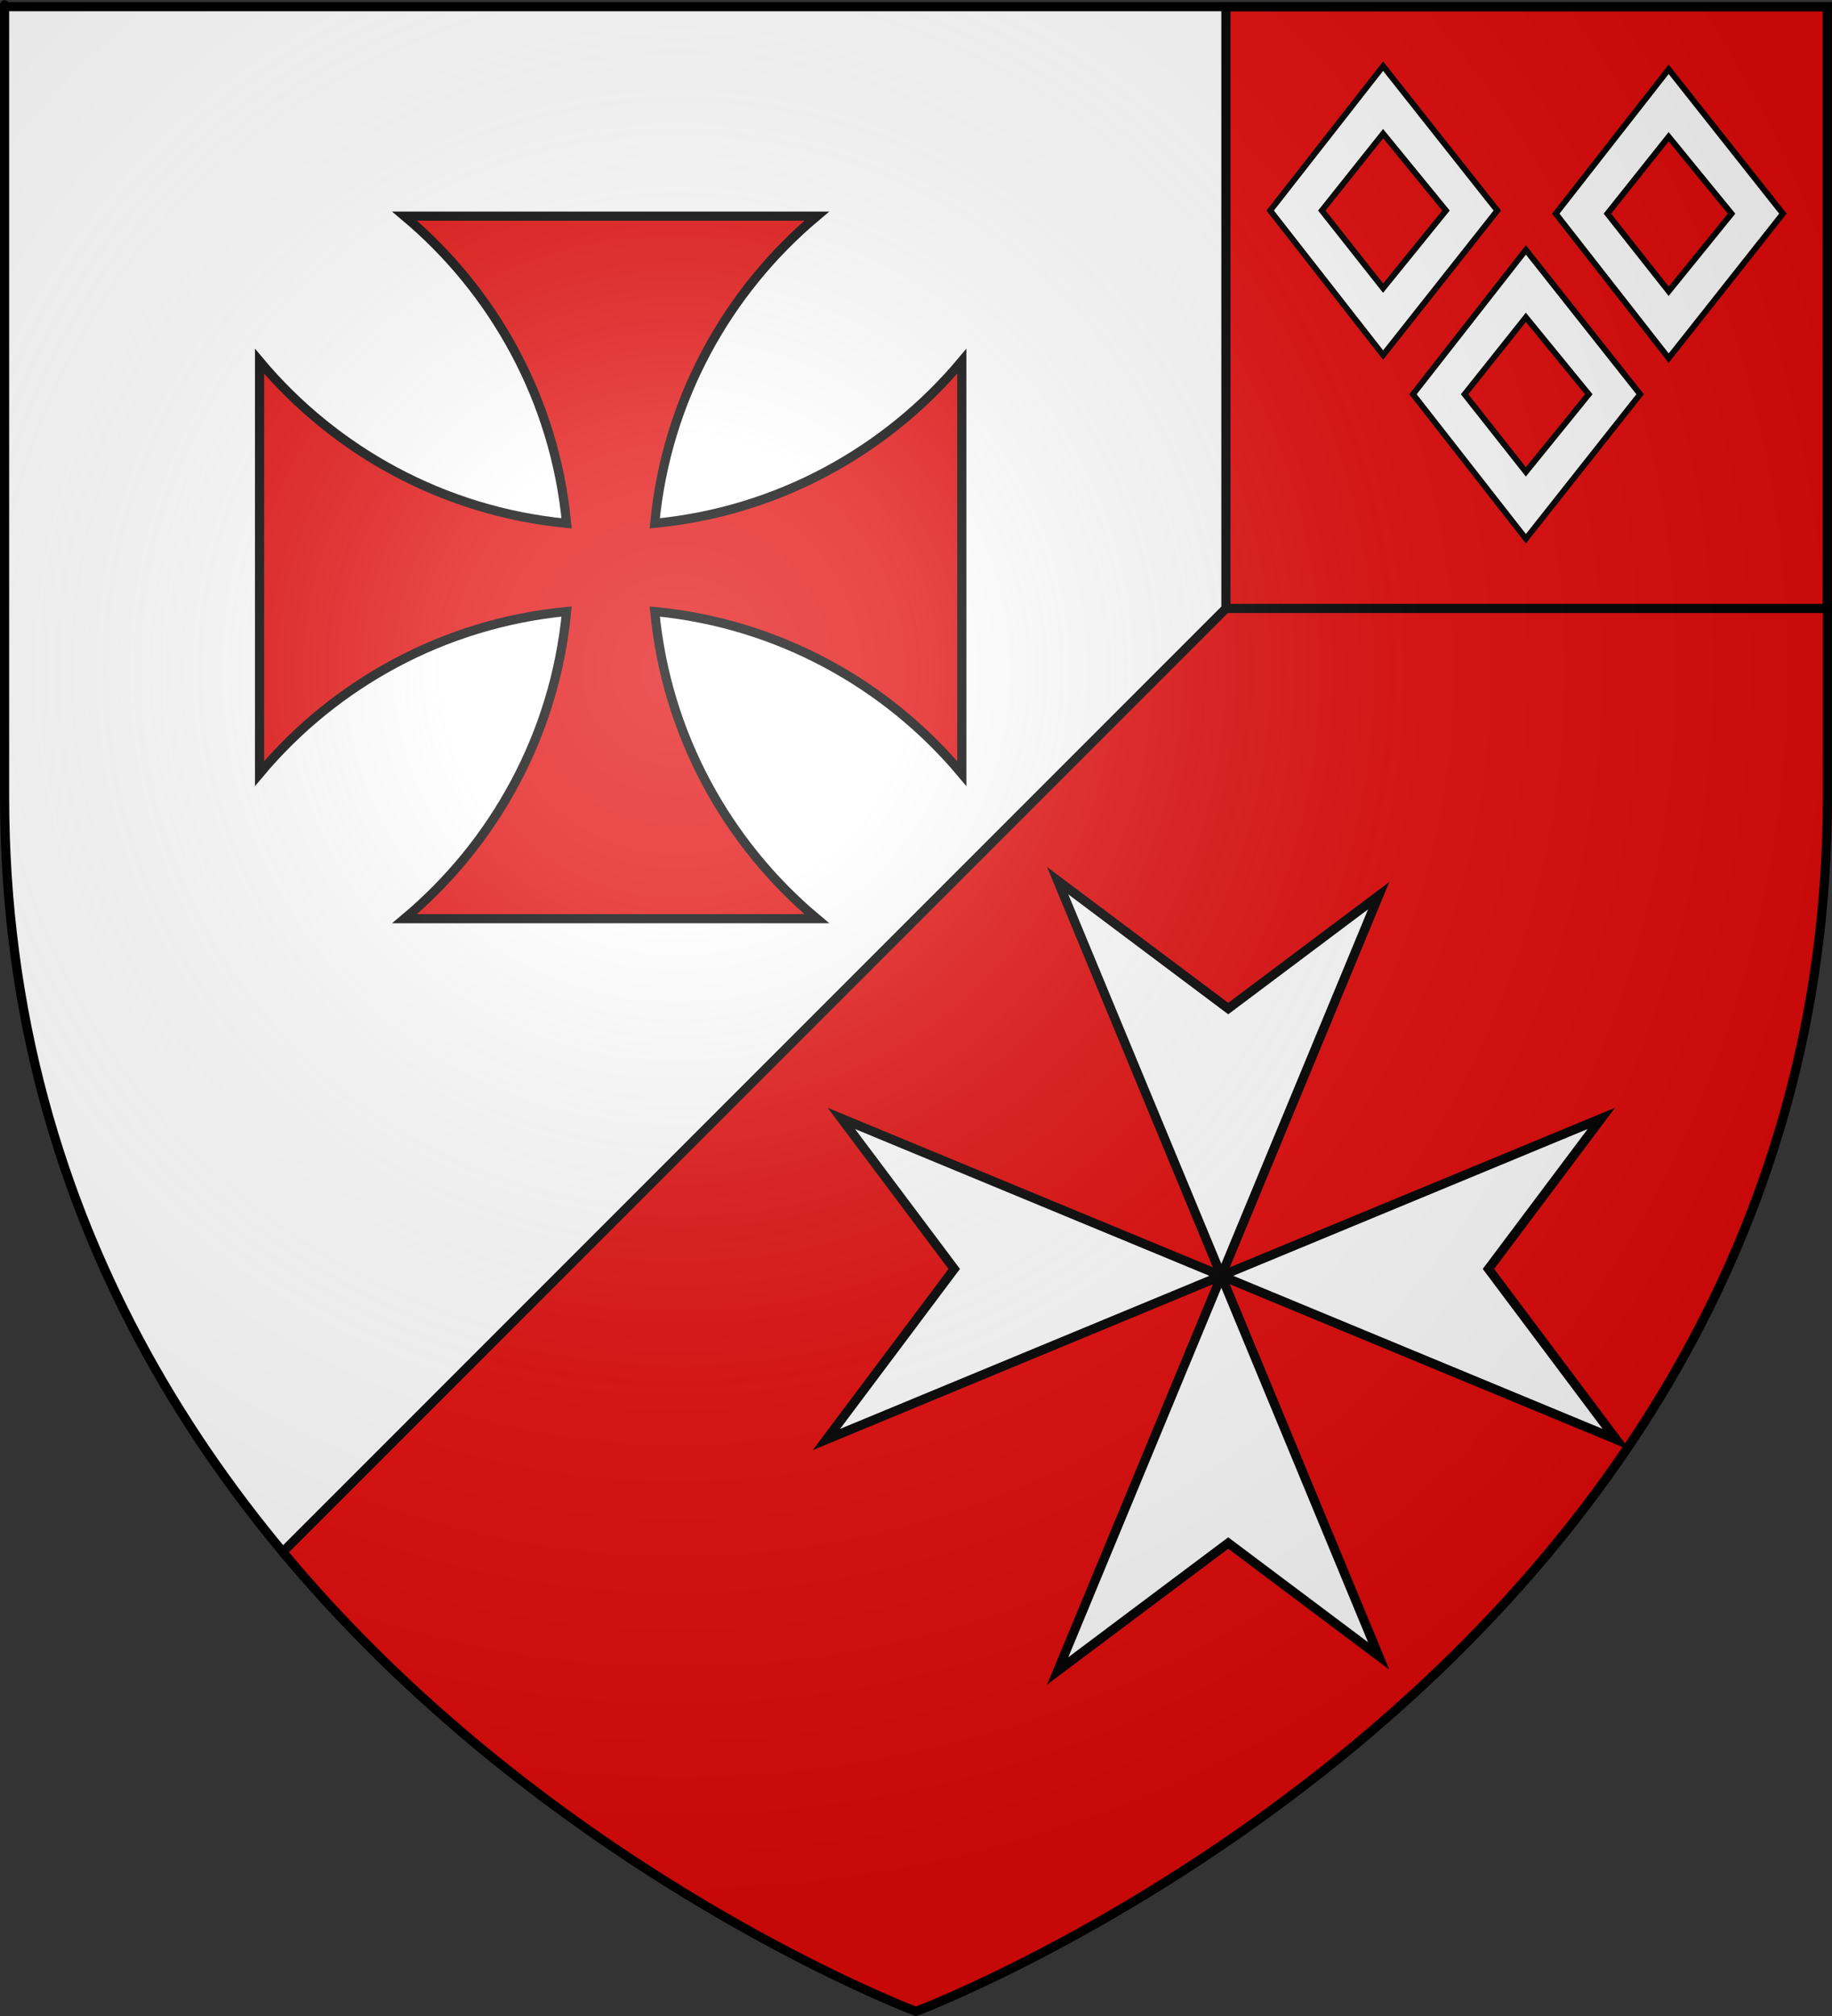 <?xml version="1.0" encoding="UTF-8" standalone="no"?>
<svg
   xmlns:dc="http://purl.org/dc/elements/1.1/"
   xmlns:cc="http://creativecommons.org/ns#"
   xmlns:rdf="http://www.w3.org/1999/02/22-rdf-syntax-ns#"
   xmlns:svg="http://www.w3.org/2000/svg"
   xmlns="http://www.w3.org/2000/svg"
   xmlns:xlink="http://www.w3.org/1999/xlink"
   xmlns:sodipodi="http://sodipodi.sourceforge.net/DTD/sodipodi-0.dtd"
   xmlns:inkscape="http://www.inkscape.org/namespaces/inkscape"
   height="660"
   width="600"
   version="1.0"
   id="svg2"
   sodipodi:version="0.32"
   inkscape:version="0.46"
   sodipodi:docname="Blason_ville_fr_Le_Guerno_(Morbihan).svg"
   sodipodi:docbase="C:\Users\Augustin\Documents\heral"
   inkscape:export-filename="/Users/Augustin/Documents/temp/tyty.png"
   inkscape:export-xdpi="144"
   inkscape:export-ydpi="144"
   inkscape:output_extension="org.inkscape.output.svg.inkscape">
  <rect width="100%" height="100%" fill="#333333" stroke="none"/>
  <sodipodi:namedview
     inkscape:window-height="977"
     inkscape:window-width="1280"
     inkscape:pageshadow="2"
     inkscape:pageopacity="0.0"
     guidetolerance="10.0"
     gridtolerance="10.0"
     objecttolerance="10.0"
     borderopacity="1.0"
     bordercolor="#666666"
     pagecolor="#ffffff"
     id="base"
     showgrid="false"
     height="660px"
     inkscape:zoom="1.1621207"
     inkscape:cx="300.00013"
     inkscape:cy="330.00014"
     inkscape:window-x="-4"
     inkscape:window-y="-4"
     inkscape:current-layer="layer3"
     inkscape:object-nodes="true" />
  <desc
     id="desc4">Flag of Canton of Valais (Wallis)</desc>
  <defs
     id="defs6">
    <linearGradient
       id="linearGradient2893">
      <stop
         style="stop-color:white;stop-opacity:0.314;"
         offset="0"
         id="stop2895" />
      <stop
         id="stop2897"
         offset="0.19"
         style="stop-color:white;stop-opacity:0.251;" />
      <stop
         style="stop-color:#6b6b6b;stop-opacity:0.125;"
         offset="0.6"
         id="stop2901" />
      <stop
         style="stop-color:black;stop-opacity:0.125;"
         offset="1"
         id="stop2899" />
    </linearGradient>
    <radialGradient
       inkscape:collect="always"
       xlink:href="#linearGradient2893"
       id="radialGradient3163"
       gradientUnits="userSpaceOnUse"
       gradientTransform="matrix(1.353,0,0,1.349,-77.629,-85.747)"
       cx="221.445"
       cy="226.331"
       fx="221.445"
       fy="226.331"
       r="300" />
  </defs>
  <g
     inkscape:groupmode="layer"
     id="layer3"
     inkscape:label="Fond écu"
     style="display:inline">
    <path
       style="fill:#ffffff;fill-opacity:1;fill-rule:evenodd;stroke:none;stroke-width:2;stroke-linecap:butt;stroke-linejoin:miter;stroke-opacity:1;stroke-miterlimit:3;stroke-dasharray:none"
       d="M 597.438 2.188 L 1.5 2.188 L 1.5 260.719 C 1.5 365.172 41.501 446.369 92.188 507.438 L 597.438 2.188 z "
       id="path5337" />
    <path
       style="fill:#e20909;fill-opacity:1;fill-rule:evenodd;stroke:none;stroke-width:2;stroke-linecap:butt;stroke-linejoin:miter;stroke-opacity:1;stroke-miterlimit:3;stroke-dasharray:none"
       d="M 597.438 2.188 L 92.188 507.438 C 180.019 613.258 300 658.5 300 658.5 C 300 658.5 598.5 546.17 598.5 260.719 C 598.5 -24.733 598.5 2.188 598.5 2.188 L 597.438 2.188 z "
       id="path2855" />
    <rect
       style="opacity:1;fill:#000000;fill-opacity:1;stroke:none;stroke-width:3;stroke-miterlimit:4;stroke-dasharray:none;stroke-opacity:1"
       id="rect17085"
       width="715"
       height="3"
       x="-294.771"
       y="423.323"
       transform="matrix(0.707,-0.707,0.707,0.707,0,0)" />
    <rect
       style="opacity:1;fill:#e20909;fill-opacity:1;stroke:#000000;stroke-width:3;stroke-miterlimit:4;stroke-dasharray:none;stroke-opacity:1.0"
       id="rect11876"
       width="197"
       height="197"
       x="401.5"
       y="2.188" />
  </g>
  <g
     inkscape:groupmode="layer"
     id="layer4"
     inkscape:label="Meubles">
    <path
       style="opacity:1;fill:#ffffff;fill-opacity:1;stroke:#000000;stroke-width:3;stroke-miterlimit:4;stroke-dasharray:none;stroke-opacity:1;display:inline"
       d="M 346.403,288.319 L 400.004,417.674 L 451.536,293.222 L 402.256,330.191 L 346.403,288.319 z M 400.004,417.674 L 529.359,471.275 L 487.488,415.422 L 524.456,366.143 L 400.004,417.674 z M 400.004,417.674 L 346.403,547.028 L 402.256,505.157 L 451.536,542.126 L 400.004,417.674 z M 400.004,417.674 L 275.553,366.143 L 312.521,415.422 L 270.65,471.275 L 400.004,417.674 z"
       id="rect12947" />
    <path
       style="opacity:1;fill:#e20909;fill-opacity:1;stroke:#000000;stroke-width:3;stroke-miterlimit:4;stroke-dasharray:none;stroke-opacity:1;display:inline"
       d="M 132.5,70.76 C 161.882,95.378 181.705,131.03 185.562,171.323 C 145.27,167.465 109.618,147.643 85,118.26 L 85,185.76 L 85,253.26 C 109.618,223.878 145.27,204.055 185.562,200.198 C 181.705,240.491 161.882,276.142 132.5,300.76 L 200,300.76 L 267.5,300.76 C 238.118,276.142 218.295,240.491 214.438,200.198 C 254.73,204.055 290.382,223.878 315,253.26 L 315,185.76 L 315,118.26 C 290.382,147.643 254.73,167.465 214.438,171.323 C 218.295,131.03 238.118,95.378 267.5,70.76 L 200,70.76 L 132.5,70.76 z"
       id="rect12413" />
    <g
       style="display:inline"
       id="g12967">
      <path
         inkscape:tile-y0="19.840058"
         inkscape:tile-x0="416.94807"
         inkscape:tile-h="118.21351"
         inkscape:tile-w="92.9887"
         inkscape:tile-cy="78.946814"
         inkscape:tile-cx="463.44242"
         id="path4625"
         style="fill:#ffffff;fill-opacity:1;stroke:#000000;stroke-width:1.92;stroke-miterlimit:4;stroke-dasharray:none;stroke-opacity:1;display:inline"
         d="M 452.979,21.661 L 415.999,68.932 L 452.979,116.232 L 490.39,68.932 L 452.979,21.661 z M 452.979,43.743 L 473.573,68.932 L 452.979,94.339 L 432.912,68.932 L 452.979,43.743 z" />
      <use
         height="660"
         width="600"
         id="use11999"
         transform="translate(46.764,60.146)"
         xlink:href="#path4625"
         inkscape:tiled-clone-of="#path4625"
         y="0"
         x="0" />
      <use
         height="660"
         width="600"
         id="use12001"
         transform="translate(93.528,1.021)"
         xlink:href="#path4625"
         inkscape:tiled-clone-of="#path4625"
         y="0"
         x="0" />
    </g>
  </g>
  <g
     inkscape:groupmode="layer"
     id="layer2"
     inkscape:label="Reflet final"
     sodipodi:insensitive="true">
    <path
       sodipodi:nodetypes="cccccc"
       d="M 300,658.5 C 300,658.5 598.5,546.18 598.5,260.728 C 598.5,-24.723 598.5,2.176 598.5,2.176 L 1.5,2.176 L 1.5,260.728 C 1.5,546.18 300,658.5 300,658.5 z "
       style="opacity:1;fill:url(#radialGradient3163);fill-opacity:1;fill-rule:evenodd;stroke:none;stroke-width:1px;stroke-linecap:butt;stroke-linejoin:miter;stroke-opacity:1"
       id="path2875"
       inkscape:export-xdpi="144"
       inkscape:export-ydpi="144" />
  </g>
  <g
     inkscape:groupmode="layer"
     id="layer1"
     inkscape:label="Contour final"
     sodipodi:insensitive="true">
    <path
       sodipodi:nodetypes="cccccc"
       d="M 300,658.5 C 300,658.5 1.5,546.18 1.5,260.728 C 1.5,-24.723 1.5,2.176 1.5,2.176 L 598.5,2.176 L 598.5,260.728 C 598.5,546.18 300,658.5 300,658.5 z"
       style="opacity:1;fill:none;fill-opacity:1;fill-rule:evenodd;stroke:#000000;stroke-width:3;stroke-linecap:butt;stroke-linejoin:miter;stroke-miterlimit:4;stroke-dasharray:none;stroke-opacity:1"
       id="path1411"
       inkscape:export-xdpi="144"
       inkscape:export-ydpi="144" />
  </g>
</svg>
